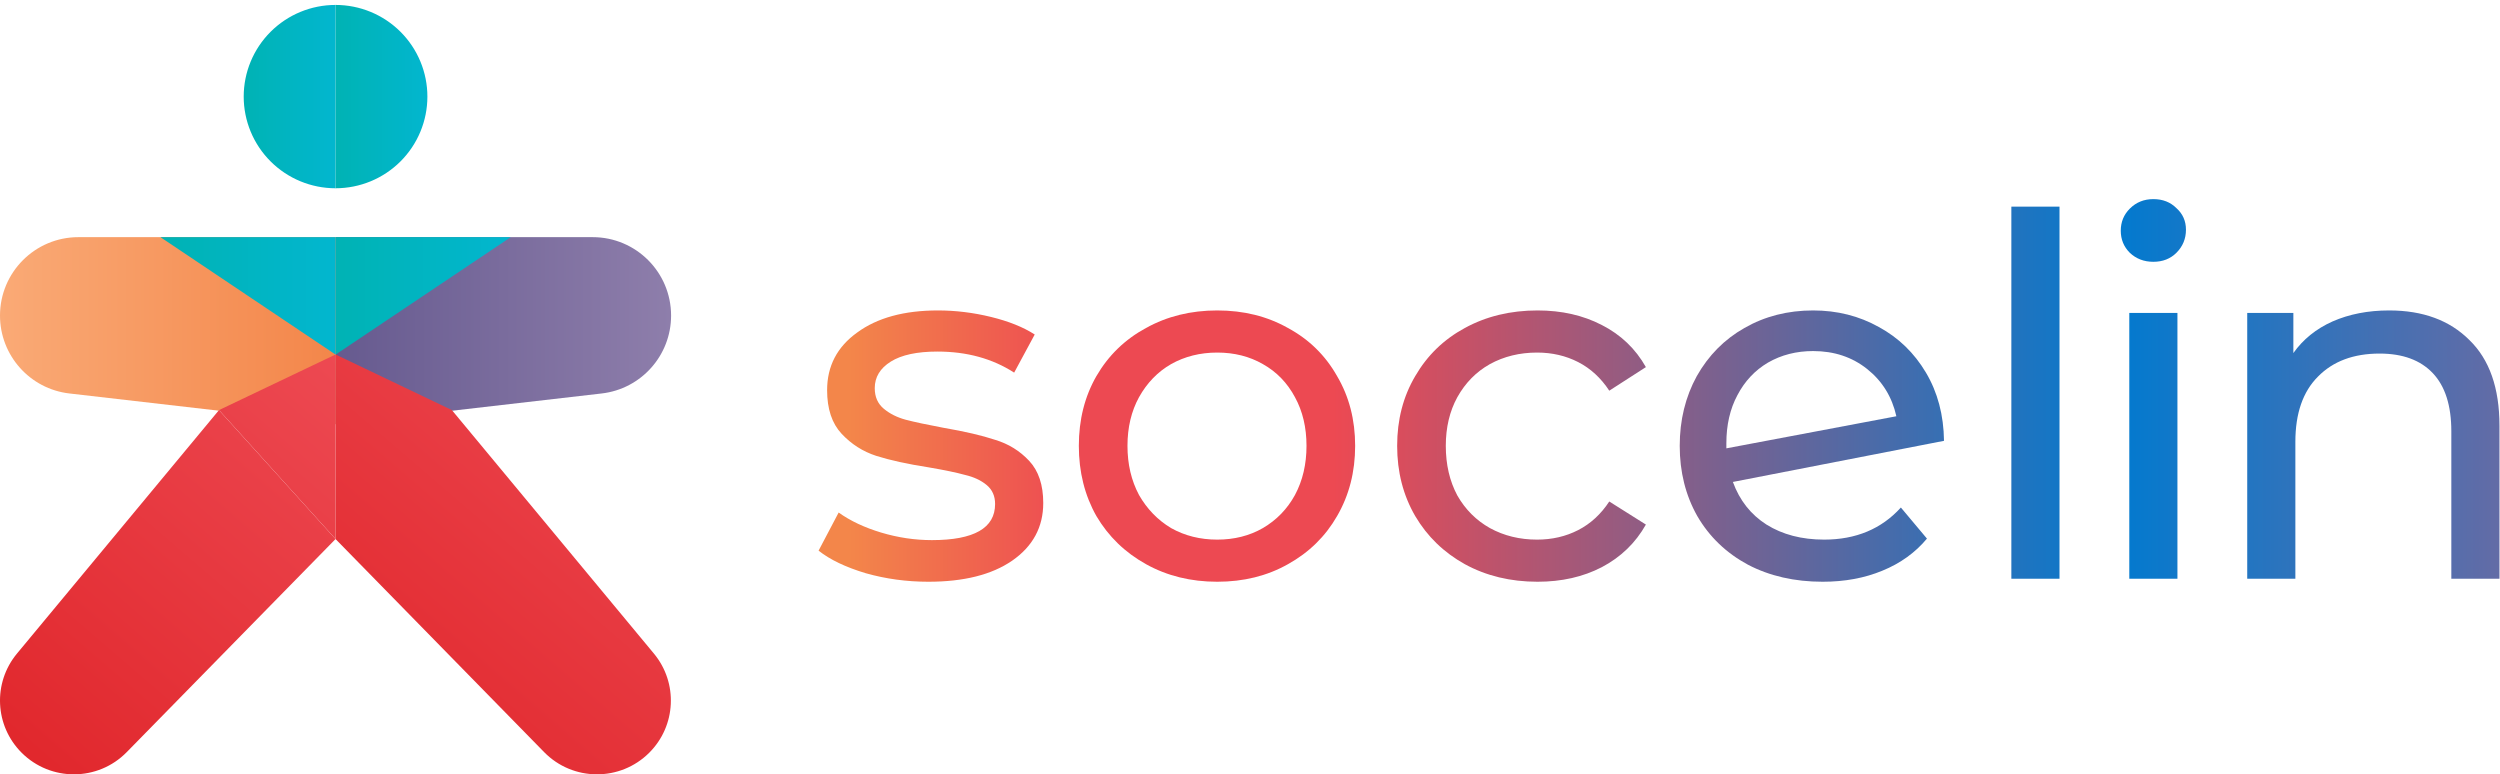 <svg width="339" height="105" viewBox="0 0 339 105" fill="none" xmlns="http://www.w3.org/2000/svg">
<path d="M125.892 78.884C122.945 78.884 120.112 78.499 117.392 77.728C114.672 76.912 112.541 75.892 111 74.668L113.72 69.5C115.307 70.633 117.233 71.54 119.5 72.22C121.767 72.9 124.056 73.24 126.368 73.24C132.08 73.24 134.936 71.608 134.936 68.344C134.936 67.256 134.551 66.395 133.78 65.76C133.009 65.125 132.035 64.672 130.856 64.4C129.723 64.083 128.091 63.743 125.96 63.38C123.059 62.927 120.679 62.405 118.82 61.816C117.007 61.227 115.443 60.229 114.128 58.824C112.813 57.419 112.156 55.447 112.156 52.908C112.156 49.644 113.516 47.037 116.236 45.088C118.956 43.093 122.605 42.096 127.184 42.096C129.587 42.096 131.989 42.391 134.392 42.98C136.795 43.569 138.767 44.363 140.308 45.36L137.52 50.528C134.573 48.624 131.105 47.672 127.116 47.672C124.351 47.672 122.243 48.125 120.792 49.032C119.341 49.939 118.616 51.14 118.616 52.636C118.616 53.815 119.024 54.744 119.84 55.424C120.656 56.104 121.653 56.603 122.832 56.92C124.056 57.237 125.756 57.6 127.932 58.008C130.833 58.507 133.168 59.051 134.936 59.64C136.749 60.184 138.291 61.136 139.56 62.496C140.829 63.856 141.464 65.76 141.464 68.208C141.464 71.472 140.059 74.079 137.248 76.028C134.483 77.932 130.697 78.884 125.892 78.884Z" fill="url(#paint0_linear_2015_820)"/>
<path d="M165.058 78.884C161.477 78.884 158.258 78.091 155.402 76.504C152.546 74.917 150.302 72.741 148.67 69.976C147.084 67.165 146.29 63.992 146.29 60.456C146.29 56.92 147.084 53.769 148.67 51.004C150.302 48.193 152.546 46.017 155.402 44.476C158.258 42.889 161.477 42.096 165.058 42.096C168.64 42.096 171.836 42.889 174.646 44.476C177.502 46.017 179.724 48.193 181.31 51.004C182.942 53.769 183.758 56.92 183.758 60.456C183.758 63.992 182.942 67.165 181.31 69.976C179.724 72.741 177.502 74.917 174.646 76.504C171.836 78.091 168.64 78.884 165.058 78.884ZM165.058 73.172C167.37 73.172 169.433 72.651 171.246 71.608C173.105 70.52 174.556 69.024 175.598 67.12C176.641 65.171 177.162 62.949 177.162 60.456C177.162 57.963 176.641 55.764 175.598 53.86C174.556 51.911 173.105 50.415 171.246 49.372C169.433 48.329 167.37 47.808 165.058 47.808C162.746 47.808 160.661 48.329 158.802 49.372C156.989 50.415 155.538 51.911 154.45 53.86C153.408 55.764 152.886 57.963 152.886 60.456C152.886 62.949 153.408 65.171 154.45 67.12C155.538 69.024 156.989 70.52 158.802 71.608C160.661 72.651 162.746 73.172 165.058 73.172Z" fill="url(#paint1_linear_2015_820)"/>
<path d="M208.494 78.884C204.822 78.884 201.536 78.091 198.634 76.504C195.778 74.917 193.534 72.741 191.902 69.976C190.27 67.165 189.454 63.992 189.454 60.456C189.454 56.92 190.27 53.769 191.902 51.004C193.534 48.193 195.778 46.017 198.634 44.476C201.536 42.889 204.822 42.096 208.494 42.096C211.758 42.096 214.66 42.753 217.198 44.068C219.782 45.383 221.777 47.287 223.182 49.78L218.218 52.976C217.085 51.253 215.68 49.961 214.002 49.1C212.325 48.239 210.466 47.808 208.426 47.808C206.069 47.808 203.938 48.329 202.034 49.372C200.176 50.415 198.702 51.911 197.614 53.86C196.572 55.764 196.05 57.963 196.05 60.456C196.05 62.995 196.572 65.239 197.614 67.188C198.702 69.092 200.176 70.565 202.034 71.608C203.938 72.651 206.069 73.172 208.426 73.172C210.466 73.172 212.325 72.741 214.002 71.88C215.68 71.019 217.085 69.727 218.218 68.004L223.182 71.132C221.777 73.625 219.782 75.552 217.198 76.912C214.66 78.227 211.758 78.884 208.494 78.884Z" fill="url(#paint2_linear_2015_820)"/>
<path d="M247.355 73.172C251.662 73.172 255.13 71.721 257.759 68.82L261.295 73.036C259.708 74.94 257.691 76.391 255.243 77.388C252.84 78.385 250.143 78.884 247.151 78.884C243.343 78.884 239.966 78.113 237.019 76.572C234.072 74.985 231.783 72.787 230.151 69.976C228.564 67.165 227.771 63.992 227.771 60.456C227.771 56.965 228.542 53.815 230.083 51.004C231.67 48.193 233.823 46.017 236.543 44.476C239.308 42.889 242.414 42.096 245.859 42.096C249.123 42.096 252.092 42.844 254.767 44.34C257.442 45.791 259.572 47.853 261.159 50.528C262.746 53.203 263.562 56.285 263.607 59.776L234.979 65.352C235.886 67.845 237.404 69.772 239.535 71.132C241.711 72.492 244.318 73.172 247.355 73.172ZM245.859 47.604C243.592 47.604 241.552 48.125 239.739 49.168C237.971 50.211 236.588 51.684 235.591 53.588C234.594 55.447 234.095 57.623 234.095 60.116V60.796L257.147 56.444C256.558 53.815 255.243 51.684 253.203 50.052C251.163 48.42 248.715 47.604 245.859 47.604Z" fill="url(#paint3_linear_2015_820)"/>
<path d="M272.74 78.476V28.02H279.268V78.476H272.74Z" fill="url(#paint4_linear_2015_820)"/>
<path d="M288.732 42.436H295.26V78.476H288.732V42.436ZM291.996 35.5C290.726 35.5 289.661 35.092 288.8 34.276C287.984 33.46 287.576 32.463 287.576 31.284C287.576 30.105 287.984 29.108 288.8 28.292C289.661 27.431 290.726 27 291.996 27C293.265 27 294.308 27.408 295.124 28.224C295.985 28.995 296.416 29.969 296.416 31.148C296.416 32.372 295.985 33.415 295.124 34.276C294.308 35.092 293.265 35.5 291.996 35.5Z" fill="url(#paint5_linear_2015_820)"/>
<path d="M323.968 42.096C328.547 42.096 332.173 43.433 334.848 46.108C337.568 48.737 338.928 52.613 338.928 57.736V78.476H332.4V58.484C332.4 54.993 331.561 52.364 329.884 50.596C328.207 48.828 325.804 47.944 322.676 47.944C319.14 47.944 316.352 48.987 314.312 51.072C312.272 53.112 311.252 56.059 311.252 59.912V78.476H304.724V42.436H310.98V47.876C312.295 46.017 314.063 44.589 316.284 43.592C318.551 42.595 321.112 42.096 323.968 42.096Z" fill="url(#paint6_linear_2015_820)"/>
<path d="M45.5 0.669C42.197 0.669 39.029 1.979 36.694 4.31C34.358 6.641 33.046 9.802 33.046 13.099C33.046 16.396 34.358 19.557 36.694 21.888C39.029 24.22 42.197 25.529 45.5 25.529L45.5 0.669Z" fill="url(#paint7_linear_2015_820)"/>
<path d="M45.5 0.669C48.803 0.669 51.971 1.979 54.307 4.31C56.642 6.641 57.954 9.802 57.954 13.099C57.954 16.396 56.642 19.557 54.307 21.888C51.971 24.22 48.803 25.529 45.5 25.529L45.5 0.669Z" fill="url(#paint8_linear_2015_820)"/>
<path d="M91 42.791C91 36.919 86.239 32.158 80.367 32.158H45.5V57.516L81.585 53.355C86.951 52.736 91 48.193 91 42.791Z" fill="url(#paint9_linear_2015_820)"/>
<path d="M0 42.791C0 36.919 4.761 32.158 10.633 32.158H45.5V57.516L9.415 53.355C4.049 52.736 0 48.193 0 42.791Z" fill="url(#paint10_linear_2015_820)"/>
<path d="M45.5 48.068V73.094L29.695 55.609L45.5 48.068Z" fill="url(#paint11_linear_2015_820)"/>
<path d="M45.5 73.094L29.695 55.609L2.302 88.623C-0.995 92.597 -0.721 98.422 2.935 102.071C6.879 106.008 13.287 105.971 17.185 101.988L45.5 73.094Z" fill="url(#paint12_linear_2015_820)"/>
<path d="M45.5 73.094V48.068L61.276 55.609L88.668 88.623C91.966 92.597 91.692 98.422 88.036 102.071C84.091 106.008 77.684 105.971 73.785 101.988L45.5 73.094Z" fill="url(#paint13_linear_2015_820)"/>
<path d="M45.5 32.158H21.754L45.482 48.069L45.5 48.057V32.158Z" fill="url(#paint14_linear_2015_820)"/>
<path d="M45.509 32.158H69.255L45.526 48.069L45.509 48.057V32.158Z" fill="url(#paint15_linear_2015_820)"/>
<defs>
<linearGradient id="paint0_linear_2015_820" x1="109.368" y1="54.476" x2="351.368" y2="54.476" gradientUnits="userSpaceOnUse">
<stop offset="0.024" stop-color="#F3864A"/>
<stop offset="0.15" stop-color="#ED4952"/>
<stop offset="0.295" stop-color="#ED4952"/>
<stop offset="0.735" stop-color="#027ACF"/>
<stop offset="1" stop-color="#7A689C"/>
</linearGradient>
<linearGradient id="paint1_linear_2015_820" x1="109.368" y1="54.476" x2="351.368" y2="54.476" gradientUnits="userSpaceOnUse">
<stop offset="0.024" stop-color="#F3864A"/>
<stop offset="0.15" stop-color="#ED4952"/>
<stop offset="0.295" stop-color="#ED4952"/>
<stop offset="0.735" stop-color="#027ACF"/>
<stop offset="1" stop-color="#7A689C"/>
</linearGradient>
<linearGradient id="paint2_linear_2015_820" x1="109.368" y1="54.476" x2="351.368" y2="54.476" gradientUnits="userSpaceOnUse">
<stop offset="0.024" stop-color="#F3864A"/>
<stop offset="0.15" stop-color="#ED4952"/>
<stop offset="0.295" stop-color="#ED4952"/>
<stop offset="0.735" stop-color="#027ACF"/>
<stop offset="1" stop-color="#7A689C"/>
</linearGradient>
<linearGradient id="paint3_linear_2015_820" x1="109.368" y1="54.476" x2="351.368" y2="54.476" gradientUnits="userSpaceOnUse">
<stop offset="0.024" stop-color="#F3864A"/>
<stop offset="0.15" stop-color="#ED4952"/>
<stop offset="0.295" stop-color="#ED4952"/>
<stop offset="0.735" stop-color="#027ACF"/>
<stop offset="1" stop-color="#7A689C"/>
</linearGradient>
<linearGradient id="paint4_linear_2015_820" x1="109.368" y1="54.476" x2="351.368" y2="54.476" gradientUnits="userSpaceOnUse">
<stop offset="0.024" stop-color="#F3864A"/>
<stop offset="0.15" stop-color="#ED4952"/>
<stop offset="0.295" stop-color="#ED4952"/>
<stop offset="0.735" stop-color="#027ACF"/>
<stop offset="1" stop-color="#7A689C"/>
</linearGradient>
<linearGradient id="paint5_linear_2015_820" x1="109.368" y1="54.476" x2="351.368" y2="54.476" gradientUnits="userSpaceOnUse">
<stop offset="0.024" stop-color="#F3864A"/>
<stop offset="0.15" stop-color="#ED4952"/>
<stop offset="0.295" stop-color="#ED4952"/>
<stop offset="0.735" stop-color="#027ACF"/>
<stop offset="1" stop-color="#7A689C"/>
</linearGradient>
<linearGradient id="paint6_linear_2015_820" x1="109.368" y1="54.476" x2="351.368" y2="54.476" gradientUnits="userSpaceOnUse">
<stop offset="0.024" stop-color="#F3864A"/>
<stop offset="0.15" stop-color="#ED4952"/>
<stop offset="0.295" stop-color="#ED4952"/>
<stop offset="0.735" stop-color="#027ACF"/>
<stop offset="1" stop-color="#7A689C"/>
</linearGradient>
<linearGradient id="paint7_linear_2015_820" x1="33.092" y1="0.66" x2="45.5" y2="0.66" gradientUnits="userSpaceOnUse">
<stop stop-color="#00B3B4"/>
<stop offset="1" stop-color="#02B6CF"/>
</linearGradient>
<linearGradient id="paint8_linear_2015_820" x1="45.546" y1="0.66" x2="57.954" y2="0.66" gradientUnits="userSpaceOnUse">
<stop stop-color="#00B3B4"/>
<stop offset="1" stop-color="#02B6CF"/>
</linearGradient>
<linearGradient id="paint9_linear_2015_820" x1="91" y1="57.516" x2="45.5" y2="57.516" gradientUnits="userSpaceOnUse">
<stop stop-color="#8E7EAB"/>
<stop offset="1" stop-color="#665A8F"/>
</linearGradient>
<linearGradient id="paint10_linear_2015_820" x1="0" y1="57.516" x2="45.5" y2="57.516" gradientUnits="userSpaceOnUse">
<stop stop-color="#FAAA76"/>
<stop offset="1" stop-color="#F3864A"/>
</linearGradient>
<linearGradient id="paint11_linear_2015_820" x1="45.471" y1="48.068" x2="1.398" y2="99.365" gradientUnits="userSpaceOnUse">
<stop stop-color="#ED4952"/>
<stop offset="1" stop-color="#E1282D"/>
</linearGradient>
<linearGradient id="paint12_linear_2015_820" x1="45.471" y1="48.068" x2="1.398" y2="99.365" gradientUnits="userSpaceOnUse">
<stop stop-color="#ED4952"/>
<stop offset="1" stop-color="#E1282D"/>
</linearGradient>
<linearGradient id="paint13_linear_2015_820" x1="90.941" y1="48.068" x2="46.864" y2="99.337" gradientUnits="userSpaceOnUse">
<stop stop-color="#ED4952"/>
<stop offset="1" stop-color="#E1282D"/>
</linearGradient>
<linearGradient id="paint14_linear_2015_820" x1="21.762" y1="48.069" x2="45.509" y2="48.069" gradientUnits="userSpaceOnUse">
<stop stop-color="#00B3B4"/>
<stop offset="1" stop-color="#02B6CF"/>
</linearGradient>
<linearGradient id="paint15_linear_2015_820" x1="69.246" y1="48.069" x2="45.5" y2="48.069" gradientUnits="userSpaceOnUse">
<stop stop-color="#02B6CF"/>
<stop offset="1" stop-color="#00B3B4"/>
</linearGradient>
</defs>
</svg>
